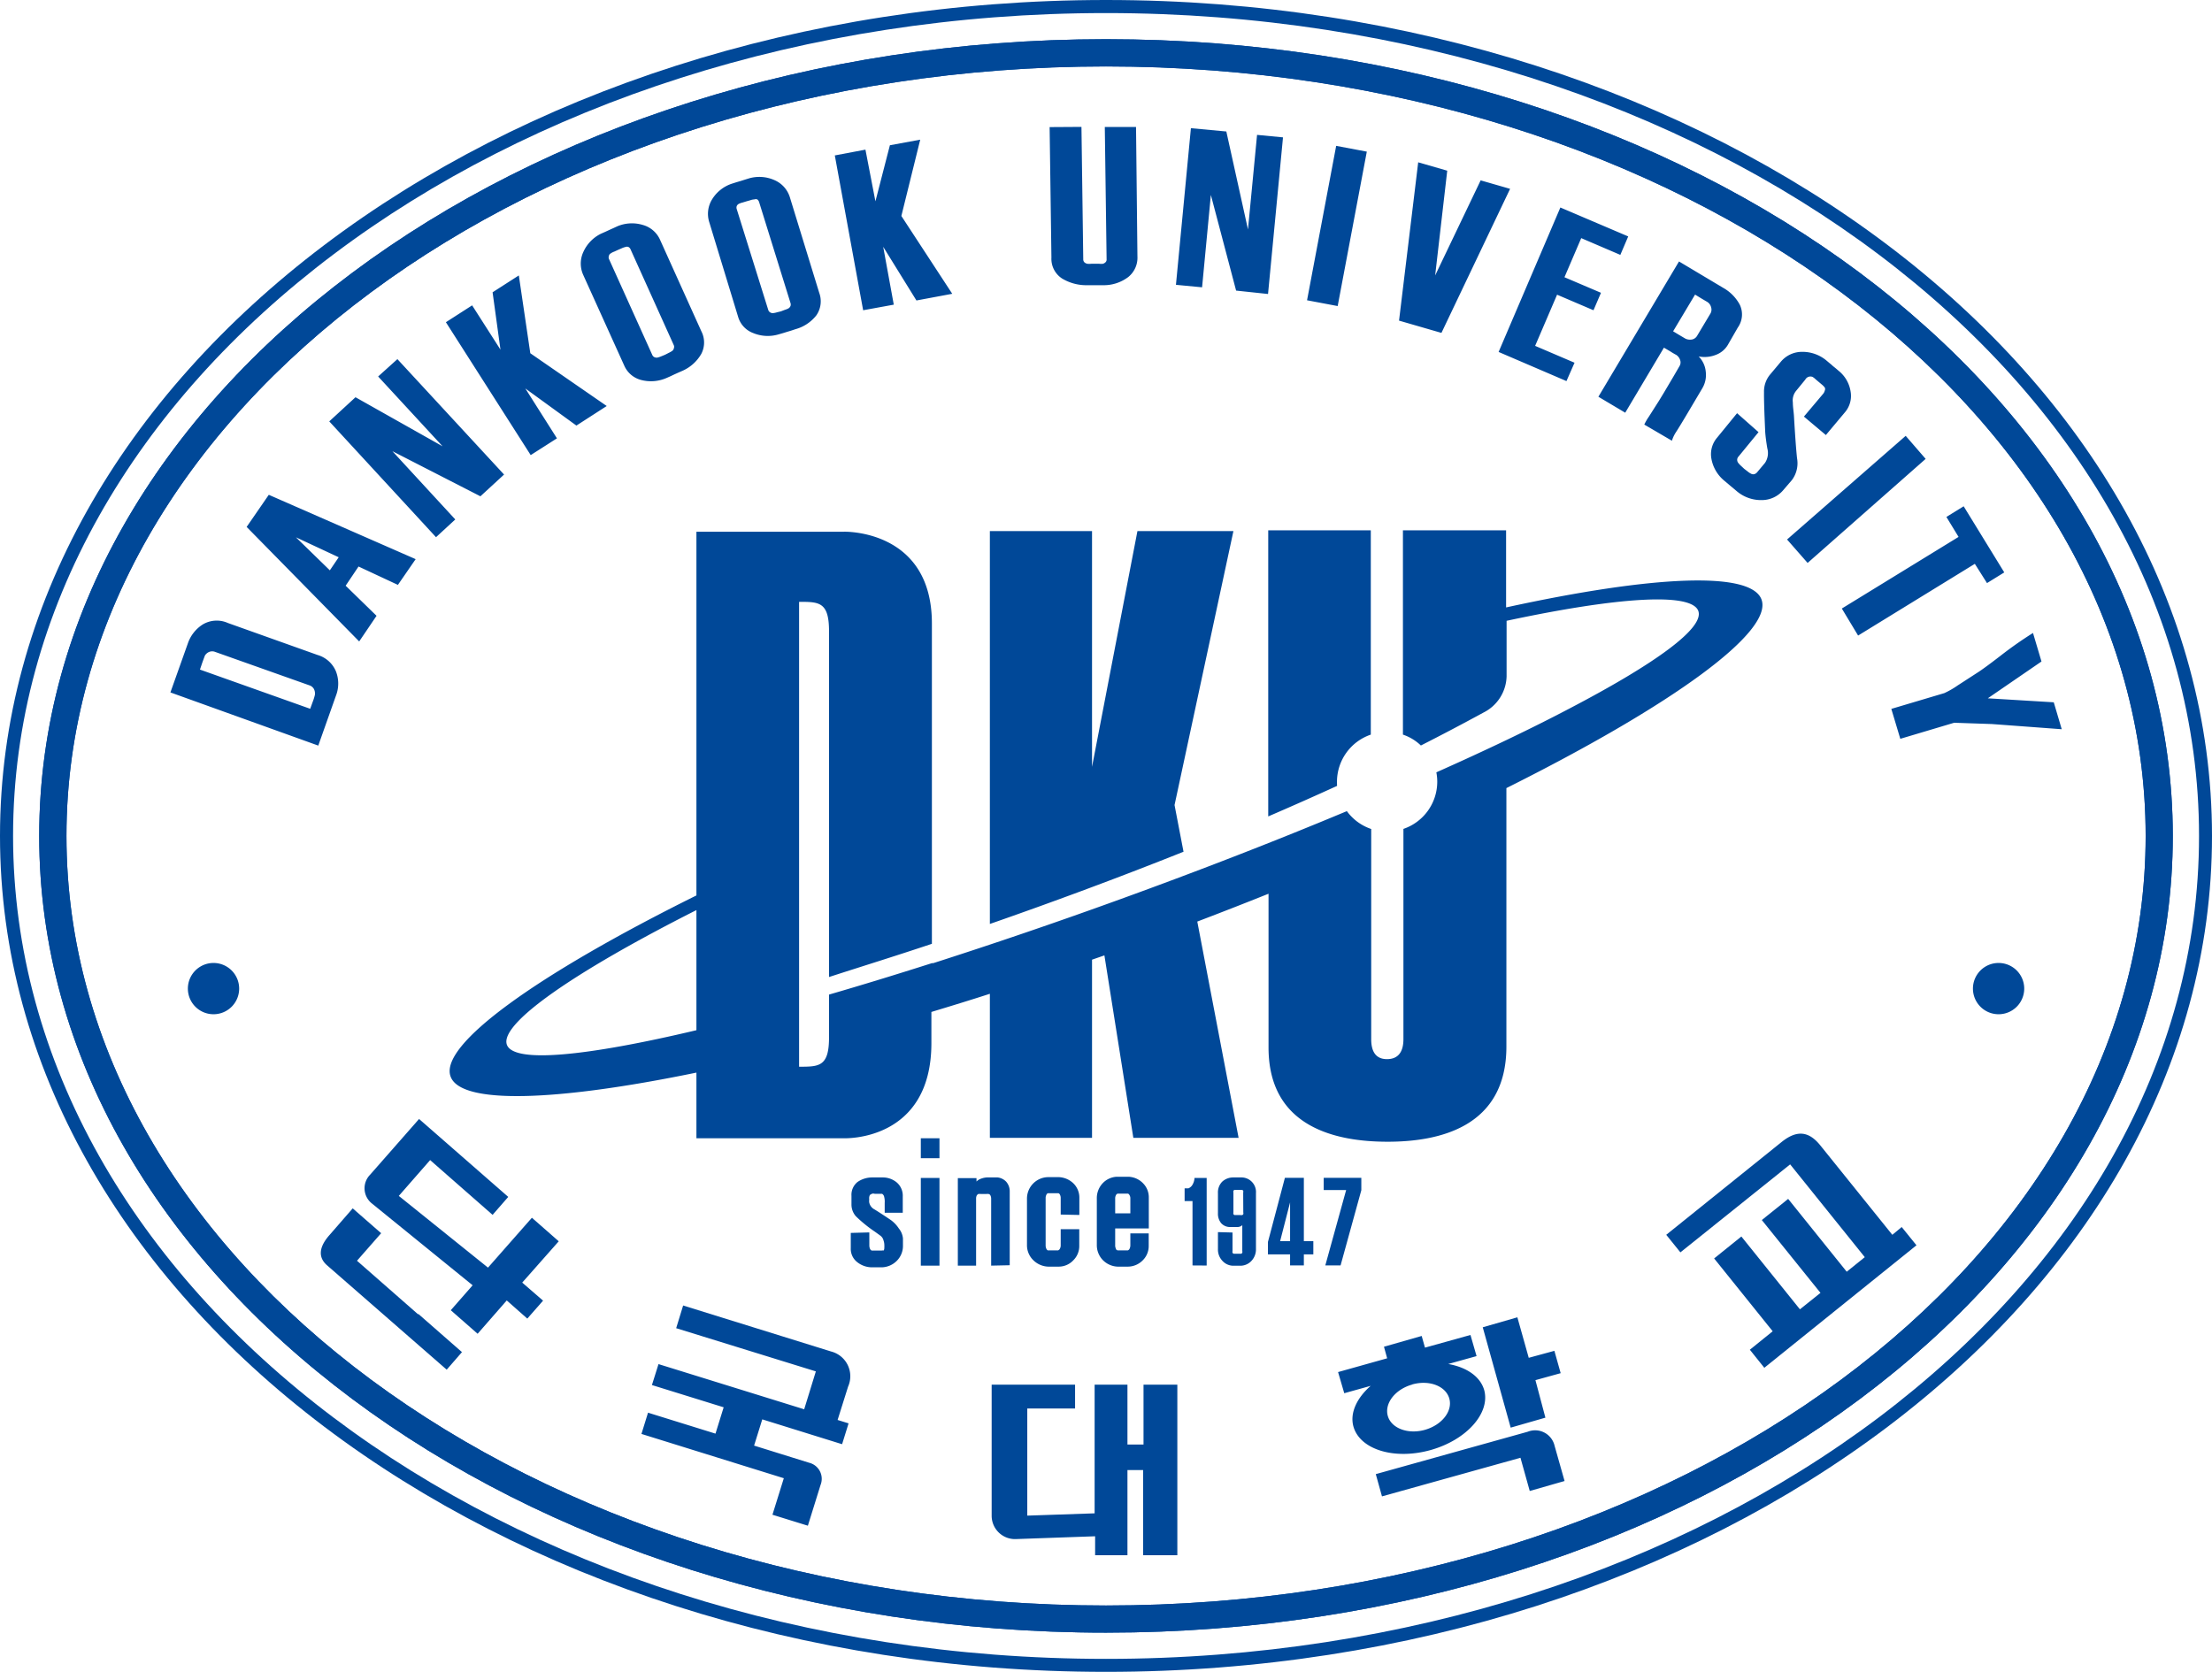 <svg xmlns="http://www.w3.org/2000/svg" viewBox="0 0 221.7 167.59"><path d="M87.13 123.54v1.31a.86.86 0 0 0 .07.34.35.35 0 0 0 .17.17h.99a.36.36 0 0 1 .19 0s.08-.08.08-.23a2.93 2.93 0 0 0 0-.41 1.42 1.42 0 0 0-.08-.38.84.84 0 0 0-.32-.48l-.54-.39a13.54 13.54 0 0 1-1.91-1.55 1.78 1.78 0 0 1-.44-1.21v-.83a1.65 1.65 0 0 1 .6-1.39 2.57 2.57 0 0 1 1.5-.46h1a2.17 2.17 0 0 1 1.46.52 1.75 1.75 0 0 1 .58 1.39v1.63h-1.81v-1a1.91 1.91 0 0 0-.07-.66.47.47 0 0 0-.19-.24h-.74a.45.45 0 0 0-.29 0l-.19.11s-.08.14-.08.33a.77.77 0 0 1 0 .21v.16a1 1 0 0 0 .53.75c.33.2.89.56 1.66 1.08a3.24 3.24 0 0 1 .79.84 1.84 1.84 0 0 1 .41 1v.7a2.11 2.11 0 0 1-.61 1.53 2.2 2.2 0 0 1-1.53.66h-1a2.39 2.39 0 0 1-1.48-.55 1.68 1.68 0 0 1-.61-1.37v-1.53ZM92.29 116.1v-2h1.87v2Zm0 10.77v-8.79h1.87v8.79ZM99.34 126.87v-6.72a.71.71 0 0 0-.07-.31.25.25 0 0 0-.18-.15.77.77 0 0 0-.25 0h-.52a1 1 0 0 0-.27 0 .41.41 0 0 0-.16.16.67.67 0 0 0-.06.28v6.74H96v-8.77h1.87v.34a1.11 1.11 0 0 1 .44-.28 2 2 0 0 1 .59-.13h1.1a1.41 1.41 0 0 1 .84.42 1.45 1.45 0 0 1 .36 1v7.38ZM106.31 121.75v-1.65a.71.71 0 0 0-.06-.31.32.32 0 0 0-.16-.18h-1.06a.27.27 0 0 0-.16.17.66.66 0 0 0-.07.32v4.73a.76.76 0 0 0 .06.32.38.38 0 0 0 .15.19h1.04a.33.33 0 0 0 .18-.17.68.68 0 0 0 .08-.34v-1.61h1.86v1.66a2 2 0 0 1-.59 1.45 2 2 0 0 1-1.44.64h-1.09a2.23 2.23 0 0 1-1.51-.67 2.08 2.08 0 0 1-.61-1.52v-4.63A2.15 2.15 0 0 1 105 118h1.16a2.24 2.24 0 0 1 1.45.65 2 2 0 0 1 .57 1.44v1.7ZM111.77 123.14v1.69a.67.67 0 0 0 .07.33c0 .1.1.16.18.18h1.02a.31.31 0 0 0 .18-.18.81.81 0 0 0 .07-.33v-1.19h1.84v1.24a2 2 0 0 1-.59 1.45 2.1 2.1 0 0 1-1.48.64H112a2.2 2.2 0 0 1-1.48-.67 2.15 2.15 0 0 1-.59-1.52v-4.63a2.17 2.17 0 0 1 .57-1.52 2.08 2.08 0 0 1 1.43-.67h1.18a2.15 2.15 0 0 1 1.45.65 2 2 0 0 1 .58 1.44v3.09Zm1.52-3a.59.59 0 0 0-.07-.31.36.36 0 0 0-.16-.18h-1.04a.3.3 0 0 0-.18.17.66.66 0 0 0-.07.32v1.49h1.52ZM119.52 126.85v-6.45h-.79v-1.28h.38a.84.84 0 0 0 .44-.42 1.42 1.42 0 0 0 .17-.62h1.22v8.78ZM123.53 123.55v1.86a.34.34 0 0 0 0 .17.26.26 0 0 0 .13.1h.74a.2.2 0 0 0 .11-.11.32.32 0 0 0 0-.16v-2.61a.4.4 0 0 1-.17.13.89.89 0 0 1-.28.07h-.81a1.18 1.18 0 0 1-.86-.39 1.48 1.48 0 0 1-.32-1v-2a1.54 1.54 0 0 1 .41-1.14 1.61 1.61 0 0 1 1.09-.44h.79a1.46 1.46 0 0 1 1.52 1.57v5.59a1.68 1.68 0 0 1-.43 1.18 1.52 1.52 0 0 1-1.1.51h-.78a1.49 1.49 0 0 1-1.07-.51 1.63 1.63 0 0 1-.43-1.16v-1.7Zm1.07-4a.36.36 0 0 0 0-.19.18.18 0 0 0-.14-.08s-.06 0-.17 0h-.55a.18.18 0 0 0-.12.09.34.34 0 0 0 0 .17v2a.42.42 0 0 0 0 .16.21.21 0 0 0 .11.1H124.31a.51.51 0 0 0 .19 0 .19.19 0 0 0 .11-.09.33.33 0 0 0 0-.17ZM130.68 125.74v1.11h-1.38v-1.11h-2.22v-1.24l1.7-6.43h1.9v6.35h.95v1.32Zm-1.38-5.21-1 3.89h1ZM134.36 126.85h-1.53l2.09-7.56h-2.25v-1.22h3.77v1.24Z" style="fill:#004898"/><path d="m117.72 80.7 5.9-27.46H114l-4.55 23.63V53.24H99.21v39.38c6.08-2.12 12.68-4.55 19.41-7.24ZM134 78.37a5 5 0 0 1 3.39-4.73V53.16h-10.28v28.68q3.46-1.49 6.9-3.06c-.01-.14-.01-.27-.01-.41Zm42.55-18.27c-1.05-2.87-10.85-2.43-25.6.79v-7.73h-10.34v20.48a4.81 4.81 0 0 1 1.8 1.09q3.19-1.62 6.27-3.3a4.18 4.18 0 0 0 2.32-3.62v-5.58c11.13-2.38 18.49-2.87 19.21-1 .65 1.72-4.31 5.3-12.9 9.79-3.8 2-8.3 4.15-13.35 6.4a4.91 4.91 0 0 1 .09.94 5 5 0 0 1-3.39 4.73v21.08c0 1.23-.49 2-1.65 2s-1.58-.82-1.58-2V83.1a5 5 0 0 1-2.44-1.79c-7 2.93-14.73 5.94-22.82 8.87-6.45 2.34-12.72 4.47-18.64 6.37h-.13c-3.58 1.14-7 2.19-10.31 3.15v4.3c0 2.93-1 2.93-3 2.93v-46.6c2 0 3 0 3 2.94v34.67c3.08-1 6.55-2.07 10.31-3.33V62.5c0-9.46-8.81-9.2-8.81-9.2H69.8v36.46c-16.12 8-25.8 15-24.64 18.15 1 2.81 10.42 2.54 24.64-.39v6.58h14.81s8.74.36 8.74-9.54v-3.12c1.92-.58 3.88-1.18 5.86-1.82v14.44h10.24V96.2l1.24-.43 2.9 18.29h10.55L120 92.38q3.65-1.39 7.14-2.79V105c0 8 6.75 9.45 11.94 9.45s11.9-1.48 11.9-9.54V79c16.67-8.33 26.75-15.66 25.57-18.9ZM69.8 103.27c-11.09 2.63-18.33 3.34-19 1.45-.73-2.11 6.73-7.29 19-13.49ZM17.08 69.41l1.75-4.92a3.65 3.65 0 0 1 1.47-1.88 2.73 2.73 0 0 1 2.54-.16l9 3.21a2.85 2.85 0 0 1 1.83 1.64 3.37 3.37 0 0 1 0 2.44l-1.77 5Zm4.46-4.07a.8.8 0 0 0-.55 0 .91.91 0 0 0-.45.37s-.1.26-.26.7l-.24.71 11.05 3.93.25-.69a5.31 5.31 0 0 0 .22-.7 1 1 0 0 0-.09-.58.79.79 0 0 0-.43-.37ZM37.74 61.73 36 64.3 24.72 52.82l2.22-3.22 14.72 6.45-1.78 2.58-10.22-4.77ZM34.45 59l-1.79-1.24L34.53 55l1.78 1.23ZM48.15 49.75l-8.82-4.52 6.3 6.84-1.93 1.78L33 42.24l2.63-2.42 8.73 4.92-6.46-7L39.83 36l10.69 11.57ZM57.77 42.66l-5.12-3.72 3.17 5-2.63 1.68-8.5-13.32 2.63-1.69 2.84 4.44-.79-5.75L52 27.61l1.15 7.8 7.66 5.29ZM58.46 27.57a2.76 2.76 0 0 1 0-2.3 3.75 3.75 0 0 1 1.77-1.84l.43-.19.41-.19.4-.18.39-.18a3.76 3.76 0 0 1 2.57-.14 2.67 2.67 0 0 1 1.74 1.52l4.12 9.13a2.46 2.46 0 0 1 0 2.27 4.07 4.07 0 0 1-1.89 1.7l-.41.18-.4.18-.4.19-.41.18a3.89 3.89 0 0 1-2.52.19 2.53 2.53 0 0 1-1.67-1.39ZM63.2 25a.46.46 0 0 0-.21-.24.41.41 0 0 0-.31 0 1.89 1.89 0 0 0-.37.13l-.37.16-.37.17a1.46 1.46 0 0 0-.37.19.33.33 0 0 0-.17.24.4.4 0 0 0 0 .3l4.35 9.64a.45.45 0 0 0 .2.21.59.59 0 0 0 .29.05 2.39 2.39 0 0 0 .4-.13l.39-.16.37-.19a2.54 2.54 0 0 0 .35-.2.44.44 0 0 0 .16-.26.41.41 0 0 0 0-.29ZM71.08 22.25a2.76 2.76 0 0 1 .28-2.25 3.68 3.68 0 0 1 2-1.59l.44-.14.44-.13.41-.13.42-.13a3.72 3.72 0 0 1 2.56.18 2.75 2.75 0 0 1 1.54 1.73l2.94 9.57a2.46 2.46 0 0 1-.29 2.25 4 4 0 0 1-2.1 1.39l-.42.14-.43.13-.42.13-.42.12a3.81 3.81 0 0 1-2.53-.13 2.47 2.47 0 0 1-1.5-1.56Zm5-2a.55.55 0 0 0-.18-.26.44.44 0 0 0-.3 0 1.26 1.26 0 0 0-.39.08l-.39.11-.39.12a1.76 1.76 0 0 0-.39.14.43.43 0 0 0-.2.22.44.44 0 0 0 0 .3L77 31.07a.42.42 0 0 0 .17.23.49.49 0 0 0 .28.09 1.82 1.82 0 0 0 .41-.08l.41-.1.39-.15a2 2 0 0 0 .37-.15.52.52 0 0 0 .2-.24.48.48 0 0 0 0-.29ZM91.85 30.12l-3.33-5.38 1.06 5.8-3.07.56-2.84-15.52 3.07-.58 1 5.18 1.45-5.62 3.04-.56-1.89 7.65 5.1 7.8ZM108.39 12.72l.18 13.28a.42.42 0 0 0 .11.29.62.62 0 0 0 .29.15 1.7 1.7 0 0 0 .4 0h.79a1.81 1.81 0 0 0 .39 0 .63.63 0 0 0 .26-.16.37.37 0 0 0 .1-.29l-.18-13.26h3.13L114 25.7a2.48 2.48 0 0 1-.92 2.07 4.06 4.06 0 0 1-2.47.82h-1.71a4.7 4.7 0 0 1-2.45-.67 2.35 2.35 0 0 1-1.07-2.1l-.18-13.08ZM123.89 29.13l-2.53-9.59-.88 9.26-2.62-.25 1.5-15.7 3.55.33 2.17 9.82.91-9.48 2.6.25-1.5 15.7ZM131 30.1l2.92-15.48 3.07.58-2.92 15.48ZM144.47 33.37l-4.25-1.23 1.92-15.87 2.91.84-1.21 10.5 4.56-9.53 2.95.85ZM150.2 35.28l6.19-14.48 6.8 2.9-.79 1.85-3.92-1.68-1.68 3.92 3.66 1.56-.75 1.75-3.65-1.56-2.2 5.13 3.95 1.69-.81 1.84ZM164.8 42.56a5.47 5.47 0 0 1 .45-.78c.18-.28.51-.8 1-1.57l.25-.41.25-.41 1-1.69.58-1a.71.71 0 0 0 .07-.59 1 1 0 0 0-.39-.53 7 7 0 0 1-.61-.36l-.63-.37-3.88 6.52-2.69-1.6 8.08-13.56 4.44 2.65a4.23 4.23 0 0 1 1.66 1.7 2.27 2.27 0 0 1-.21 2.28l-1 1.74a2.33 2.33 0 0 1-1.22 1 3.09 3.09 0 0 1-1.7.15 2.49 2.49 0 0 1 .71 1.52 2.62 2.62 0 0 1-.36 1.7l-1.44 2.43q-.82 1.38-1.17 1.92a3.37 3.37 0 0 0-.42.88Zm6.63-11.13a.78.78 0 0 0 .07-.62.88.88 0 0 0-.38-.54l-.61-.36-.62-.38-2.2 3.68.63.38.61.36a1.09 1.09 0 0 0 .66.08.77.77 0 0 0 .5-.36ZM176.25 43.32l-2 2.44a.49.49 0 0 0-.14.33.52.52 0 0 0 .13.34 2.47 2.47 0 0 0 .28.29l.3.28.34.26a1.7 1.7 0 0 0 .33.22.46.46 0 0 0 .34.05.59.59 0 0 0 .29-.2l.78-.93a1.78 1.78 0 0 0 .23-1.46c-.11-.66-.18-1.21-.21-1.63-.09-2-.13-3.28-.12-4a2.65 2.65 0 0 1 .58-1.73l1.1-1.31a2.75 2.75 0 0 1 2.13-1 3.74 3.74 0 0 1 2.46.88l.32.27a3.36 3.36 0 0 1 .3.26l.31.25.29.25a3.3 3.3 0 0 1 1.19 2.08 2.52 2.52 0 0 1-.57 2.07L183 43.61l-2.2-1.85 1.94-2.3a.81.81 0 0 0 .15-.31.34.34 0 0 0 0-.3 1.68 1.68 0 0 0-.28-.29l-.32-.27-.32-.27a1.47 1.47 0 0 0-.31-.24.58.58 0 0 0-.72.27L180 39.2a1.51 1.51 0 0 0-.31 1.14c0 .45.08.89.11 1.34.11 1.89.21 3.31.31 4.25a2.81 2.81 0 0 1-.52 2.2l-.86 1a2.81 2.81 0 0 1-2.16 1 3.75 3.75 0 0 1-2.51-.9l-.32-.27-.3-.25-.32-.27-.32-.27a3.69 3.69 0 0 1-1.27-2.17 2.54 2.54 0 0 1 .57-2.13l2-2.45ZM179.11 54.08 191 43.69l2 2.31-11.83 10.43ZM197.93 56.52l-11.7 7.19L184.6 61l11.7-7.18-1.22-2 1.73-1.07 4.07 6.63-1.73 1.07ZM199.65 72.58l-3.79-.13-5.4 1.61-.9-3 5.31-1.58a8.38 8.38 0 0 0 1.34-.77l1.9-1.23c.51-.32 1.31-.91 2.4-1.75a39.38 39.38 0 0 1 3.25-2.28l.85 2.86-5.38 3.69 6.61.4.8 2.7ZM189.66 123.78l-7.19-8.93c-1.14-1.43-2.33-1.64-3.91-.37l-11.56 9.3 1.42 1.76 11-8.82 7.48 9.3-1.81 1.46-5.87-7.3-2.64 2.12 5.88 7.3-2.06 1.65-5.87-7.3-2.73 2.2 5.87 7.3-2.29 1.85 1.45 1.81 15.25-12.28-1.48-1.83Z" style="fill:#004898"/><path d="M114.59 138.8H118v17.1h-3.43v-8.54H113v8.54h-3.24V154l-7.92.28a2.34 2.34 0 0 1-2.45-2.33V138.8h8.36v2.39h-4.79v10.74l6.75-.23v-12.9H113v6h1.61v-6ZM68.47 130.86l-.7 2.28 14 4.33-1.17 3.8-14.6-4.53-.66 2.1 7.19 2.23-.82 2.64-6.76-2.1-.66 2.13 14.27 4.44-1.14 3.66 3.55 1.1 1.27-4.08a1.66 1.66 0 0 0-1.14-2.23l-5.52-1.72.82-2.63 8 2.49.65-2.09-1.1-.34L85 139a2.56 2.56 0 0 0-1.69-3.52l-14.86-4.62ZM153.22 136.11l-1.14-4.06-3.47 1 2.8 10.06 3.48-1-1-3.76 2.53-.7-.63-2.24Zm-.1 7.41-15.23 4.25.62 2.23 13.88-3.87.93 3.33 3.49-1-1-3.53a2 2 0 0 0-2.69-1.41Zm-17.47-.52c.65 2.31 4.1 3.37 7.72 2.36s6-3.7 5.39-6c-.39-1.38-1.78-2.31-3.61-2.63l2.84-.79-.61-2.12-4.56 1.27-.33-1.17-3.78 1.08.32 1.16-4.92 1.38.62 2.12 2.65-.74c-1.38 1.2-2.11 2.72-1.73 4.08Zm5.89-4.22c1.71-.48 3.37.16 3.72 1.42s-.75 2.65-2.45 3.13-3.38-.16-3.72-1.41.74-2.65 2.45-3.13Z" style="fill:#004898;fill-rule:evenodd"/><path d="m41.88 131.73-6.1-5.35 2.42-2.76-2.85-2.49-2.35 2.7c-1.18 1.35-1 2.32-.23 3l12 10.47 1.53-1.76-4.35-3.81Zm10.46-3.16 3.66-4.14-2.69-2.36-4.4 5-8.94-7.19 3.14-3.59 6.26 5.49 1.57-1.8-8.94-7.81-4.91 5.59a1.94 1.94 0 0 0 .16 2.86l10.12 8.22-2.19 2.5 2.69 2.36 2.92-3.34 2.06 1.82 1.58-1.8Z" style="fill:#004898"/><path d="M0 83.8c0 46.2 49.73 83.79 110.85 83.79S221.7 130 221.7 83.8 172 0 110.85 0 0 37.59 0 83.8Zm1.31 0c0-45.49 49.14-82.49 109.54-82.49s109.55 37 109.55 82.49-49.14 82.49-109.55 82.49S1.31 129.28 1.31 83.8Z" style="fill:#004898"/><path d="M3.93 83.8c0 44 48 79.86 106.92 79.86s106.92-35.82 106.92-79.86-48-79.87-106.92-79.87S3.93 39.76 3.93 83.8Zm2.73 0c0-42.54 46.74-77.14 104.19-77.14s104.2 34.6 104.2 77.14-46.74 77.14-104.2 77.14S6.66 126.33 6.66 83.8Z" style="fill:#004898"/><path d="M3.93 83.8c0 44 48 79.86 106.92 79.86s106.92-35.82 106.92-79.86-48-79.87-106.92-79.87S3.93 39.76 3.93 83.8Zm2.73 0c0-42.54 46.74-77.14 104.19-77.14s104.2 34.6 104.2 77.14-46.74 77.14-104.2 77.14S6.66 126.33 6.66 83.8Z" style="fill:#004898"/><path d="M202.88 99.09a2.57 2.57 0 1 1-2.57-2.56 2.57 2.57 0 0 1 2.57 2.56ZM18.83 99.09a2.57 2.57 0 1 0 2.56-2.56 2.57 2.57 0 0 0-2.56 2.56Z" style="fill:#004898"/></svg>